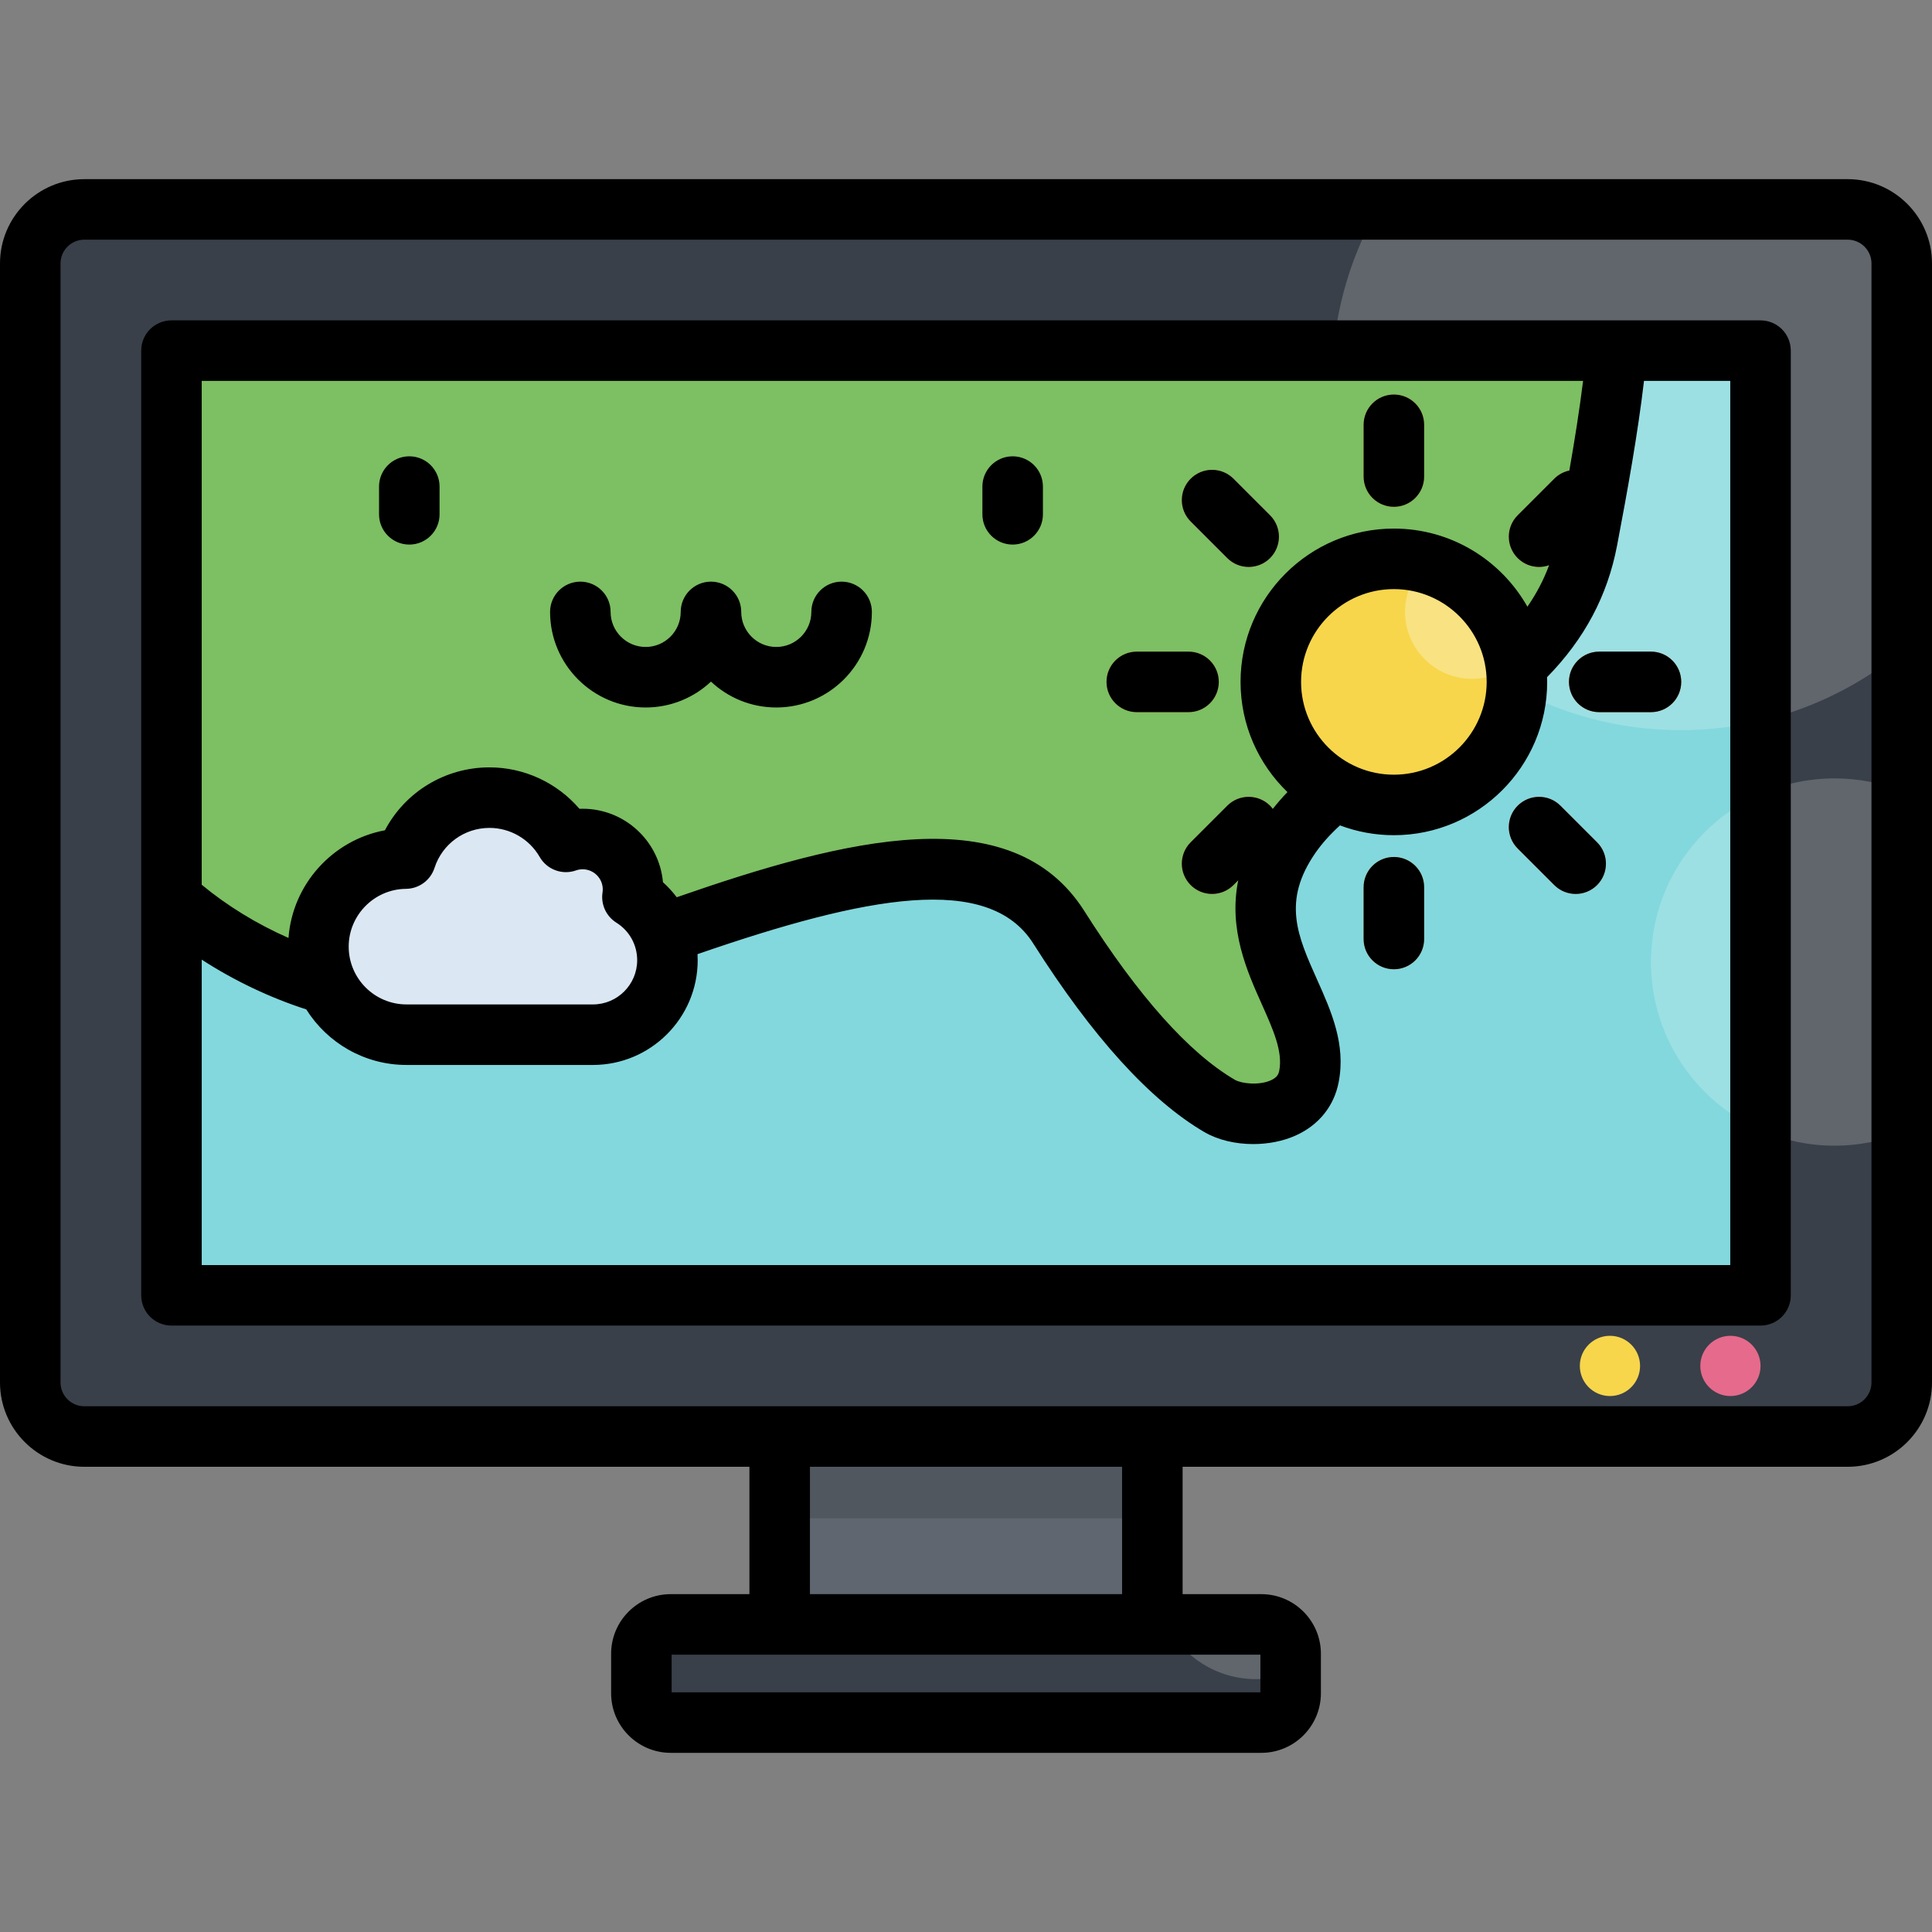 <?xml version="1.0" encoding="iso-8859-1"?>
<!-- Uploaded to: SVG Repo, www.svgrepo.com, Generator: SVG Repo Mixer Tools -->
<svg version="1.1" id="Layer_1" xmlns="http://www.w3.org/2000/svg" xmlns:xlink="http://www.w3.org/1999/xlink" 
	 viewBox="0 0 511.999 511.999" xml:space="preserve">
<rect x="0" y="0" width="511.999" height="511.999" fill="#808080" stroke="none"/>
<path style="fill:#394049;" d="M489.657,55.499H22.342c-7.91,0-14.323,6.412-14.323,14.323v296.548
	c0,7.91,6.412,14.324,14.324,14.324h467.315c7.91,0,14.324-6.412,14.324-14.324V69.821
	C503.981,61.911,497.567,55.499,489.657,55.499z"/>
<circle style="fill:#F7D64C;" cx="426.651" cy="361.983" r="7.981"/>
<circle style="fill:#E66A8C;" cx="458.579" cy="361.983" r="7.981"/>
<rect x="45.442" y="92.928" style="fill:#83D8DD;" width="421.113" height="250.343"/>
<g>
	<path style="opacity:0.2;fill:#FFFFFF;enable-background:new    ;" d="M489.657,55.499H365.032
		c-7.648,13.454-12.038,29.002-12.038,45.585c0,51.035,41.372,92.409,92.408,92.409c22.236,0,42.633-7.858,58.578-20.942V69.821
		C503.981,61.911,497.567,55.499,489.657,55.499z"/>
	<path style="opacity:0.2;fill:#FFFFFF;enable-background:new    ;" d="M486.197,206.279c-26.881,0-48.672,21.791-48.672,48.672
		s21.791,48.672,48.672,48.672c6.279,0,12.273-1.202,17.784-3.367v-90.611C498.47,207.481,492.475,206.279,486.197,206.279z"/>
</g>
<path style="fill:#7DBF63;" d="M45.442,92.922V238.15c21.651,19.465,60.071,34.971,97.22,21.462
	c58.809-21.385,117.617-45.921,137.933-13.871c14.01,22.102,28.488,39.096,42.627,47.353c6.363,3.716,21.528,3.229,23.667-7.819
	c3.769-19.47-23.611-36.802-4.855-63.845c18.756-27.041,70.08-33.457,78.634-78.365c3.51-18.426,6.476-35.407,7.798-50.141
	L45.442,92.922L45.442,92.922z"/>
<rect x="206.622" y="380.695" style="fill:#5F666F;" width="98.756" height="49.791"/>
<rect x="206.622" y="380.695" style="opacity:0.15;enable-background:new    ;" width="98.756" height="21.663"/>
<path style="fill:#394049;" d="M334.259,456.5H177.748c-4.294,0-7.775-3.48-7.775-7.775v-10.467c0-4.294,3.48-7.775,7.775-7.775
	h156.511c4.294,0,7.775,3.48,7.775,7.775v10.467C342.033,453.02,338.552,456.5,334.259,456.5z"/>
<path style="opacity:0.2;fill:#FFFFFF;enable-background:new    ;" d="M334.259,430.484h-25.18
	c4.44,8.611,13.413,14.503,23.768,14.503c3.228,0,6.322-0.572,9.187-1.621v-5.107C342.033,433.965,338.552,430.484,334.259,430.484z
	"/>
<path style="fill:#DBE7F2;" d="M167.604,237.721c0.1-0.66,0.152-1.334,0.152-2.021c0-7.374-5.977-13.351-13.351-13.351
	c-1.555,0-3.045,0.268-4.432,0.757c-4.027-7.006-11.586-11.723-20.246-11.723c-10.38,0-19.176,6.778-22.207,16.15
	c-12.795,0.11-23.133,10.514-23.133,23.334c0,12.889,10.449,23.337,23.337,23.337h49.413c10.903,0,19.742-8.838,19.742-19.742
	C176.878,247.403,173.174,241.211,167.604,237.721z"/>
<path style="opacity:0.1;enable-background:new    ;" d="M161.632,269.708h-49.413c-12.889,0-23.337-10.449-23.337-23.337
	c0-3.449,0.349-7.131,1.106-10.671c-3.492,4.079-5.601,9.376-5.601,15.166c0,12.889,10.449,23.337,23.337,23.337h49.413
	c6.599,0,12.441-3.239,16.026-8.212C169.917,268.329,165.936,269.708,161.632,269.708z"/>
<circle style="fill:#F7D64C;" cx="369.393" cy="180.713" r="32.611"/>
<path style="opacity:0.3;fill:#FFFFFF;enable-background:new    ;" d="M377.912,149.23c-3.421,3.239-5.565,7.811-5.565,12.893
	c0,9.814,7.956,17.77,17.77,17.77c4.387,0,8.396-1.597,11.496-4.232C399.623,162.874,390.206,152.55,377.912,149.23z"/>
<path style="fill:#E18C36;" d="M369.391,134.308c-4.43,0-8.019-3.589-8.019-8.019v-13.713c0-4.43,3.589-8.019,8.019-8.019
	c4.429,0,8.019,3.589,8.019,8.019v13.713C377.41,130.717,373.82,134.308,369.391,134.308z"/>
<path style="fill:#EC8560;" d="M330.91,150.247c-2.052,0-4.105-0.783-5.671-2.348l-9.697-9.697c-3.132-3.133-3.132-8.21,0-11.342
	c3.133-3.131,8.21-3.131,11.341,0l9.697,9.697c3.132,3.133,3.132,8.21,0,11.342C335.015,149.464,332.962,150.247,330.91,150.247z"/>
<path style="fill:#E18C36;" d="M314.971,188.727h-13.713c-4.43,0-8.019-3.589-8.019-8.019s3.589-8.019,8.019-8.019h13.713
	c4.43,0,8.019,3.589,8.019,8.019C322.99,185.138,319.401,188.727,314.971,188.727z"/>
<path style="fill:#EC8560;" d="M321.213,236.905c-2.053,0-4.105-0.783-5.671-2.349c-3.132-3.132-3.132-8.21,0.001-11.34l9.697-9.696
	c3.132-3.132,8.21-3.131,11.341,0.001c3.132,3.132,3.132,8.21-0.001,11.34l-9.697,9.696
	C325.318,236.123,323.265,236.905,321.213,236.905z"/>
<path style="fill:#E18C36;" d="M369.391,256.861c-4.43,0-8.019-3.589-8.019-8.019v-13.713c0-4.43,3.589-8.019,8.019-8.019
	c4.429,0,8.019,3.589,8.019,8.019v13.713C377.41,253.271,373.82,256.861,369.391,256.861z"/>
<path style="fill:#EC8560;" d="M417.568,236.905c-2.052,0-4.105-0.783-5.67-2.348l-9.697-9.696c-3.133-3.132-3.133-8.21-0.001-11.34
	c3.133-3.133,8.211-3.132,11.34-0.001l9.697,9.696c3.133,3.132,3.133,8.21,0.001,11.34
	C421.673,236.123,419.62,236.905,417.568,236.905z"/>
<path style="fill:#E18C36;" d="M437.525,188.727h-13.713c-4.43,0-8.019-3.589-8.019-8.019s3.589-8.019,8.019-8.019h13.713
	c4.429,0,8.019,3.589,8.019,8.019C445.544,185.138,441.954,188.727,437.525,188.727z"/>
<path style="fill:#EC8560;" d="M407.871,150.247c-2.052,0-4.105-0.783-5.671-2.348c-3.132-3.133-3.132-8.21,0-11.342l9.697-9.697
	c3.133-3.131,8.21-3.131,11.341,0c3.132,3.133,3.132,8.21,0,11.342l-9.697,9.697C411.976,149.464,409.923,150.247,407.871,150.247z"
	/>
<path d="M301.258,188.727h13.713c4.43,0,8.019-3.589,8.019-8.019s-3.589-8.019-8.019-8.019h-13.713c-4.43,0-8.019,3.589-8.019,8.019
	C293.238,185.138,296.828,188.727,301.258,188.727z M369.391,134.308c4.429,0,8.019-3.589,8.019-8.019v-13.713
	c0-4.43-3.591-8.019-8.019-8.019c-4.43,0-8.019,3.589-8.019,8.019v13.713C361.372,130.717,364.961,134.308,369.391,134.308z
	 M325.24,147.899c1.566,1.565,3.619,2.348,5.671,2.348c2.052,0,4.105-0.783,5.671-2.348c3.132-3.133,3.132-8.21,0-11.342
	l-9.697-9.697c-3.133-3.131-8.21-3.131-11.342,0c-3.132,3.133-3.132,8.21,0,11.342L325.24,147.899z M268.364,144.317
	c4.43,0,8.019-3.589,8.019-8.019v-7.352c0-4.43-3.589-8.019-8.019-8.019s-8.019,3.589-8.019,8.019v7.352
	C260.345,140.728,263.935,144.317,268.364,144.317z M489.657,47.479H22.343C10.023,47.479,0,57.503,0,69.821V366.37
	c0,12.319,10.023,22.343,22.343,22.343h176.261v33.752h-20.857c-8.709,0-15.794,7.085-15.794,15.794v10.466
	c0,8.709,7.085,15.795,15.794,15.795h156.51c8.71,0,15.795-7.086,15.795-15.795v-10.466c0-8.71-7.085-15.794-15.795-15.794h-20.856
	v-33.752h176.255c12.319,0,22.342-10.023,22.342-22.343V69.821C512,57.503,501.977,47.479,489.657,47.479z M334.014,438.504v9.977
	H177.992v-9.977H334.014z M214.642,422.465v-33.752h82.721v33.752H214.642z M495.961,366.37c0,3.476-2.828,6.304-6.303,6.304H22.343
	c-3.476,0-6.304-2.828-6.304-6.304V69.821c0-3.476,2.828-6.304,6.304-6.304h467.315c3.476,0,6.303,2.828,6.303,6.304L495.961,366.37
	L495.961,366.37z M415.791,180.708c0,4.43,3.589,8.019,8.019,8.019h13.713c4.429,0,8.019-3.589,8.019-8.019
	s-3.591-8.019-8.019-8.019h-13.713C419.382,172.688,415.791,176.279,415.791,180.708z M171.108,187.489
	c6.687,0,12.776-2.605,17.309-6.853c4.531,4.249,10.623,6.853,17.309,6.853c13.967,0,25.328-11.363,25.328-25.328
	c0-4.43-3.589-8.019-8.019-8.019s-8.019,3.589-8.019,8.019c0,5.123-4.167,9.29-9.29,9.29c-5.123,0-9.29-4.167-9.29-9.29
	c0-4.43-3.589-8.019-8.019-8.019s-8.019,3.589-8.019,8.019c0,5.123-4.167,9.29-9.29,9.29c-5.123,0-9.29-4.167-9.29-9.29
	c0-4.43-3.589-8.019-8.019-8.019s-8.019,3.589-8.019,8.019C145.779,176.126,157.142,187.489,171.108,187.489z M413.541,213.519
	c-3.131-3.131-8.209-3.132-11.34,0.001c-3.132,3.132-3.132,8.21,0.001,11.34l9.697,9.696c1.565,1.565,3.618,2.348,5.67,2.348
	c2.052,0,4.105-0.783,5.671-2.349c3.132-3.132,3.132-8.21-0.001-11.34L413.541,213.519z M466.557,84.903H45.442
	c-4.43,0-8.019,3.589-8.019,8.019V343.27c0,4.429,3.589,8.019,8.019,8.019h421.115c4.43,0,8.019-3.591,8.019-8.019V92.922
	C474.576,88.493,470.986,84.903,466.557,84.903z M53.461,100.942h366.074c-0.94,7.585-2.219,15.629-3.642,23.752
	c-1.464,0.311-2.858,1.03-3.996,2.166l-9.697,9.697c-3.132,3.133-3.132,8.21,0,11.342c1.566,1.565,3.619,2.348,5.671,2.348
	c0.898,0,1.794-0.159,2.652-0.46c-1.429,3.878-3.332,7.517-5.748,10.989c-6.98-12.342-20.221-20.697-35.384-20.697
	c-22.404,0-40.63,18.226-40.63,40.629c0,11.455,4.772,21.811,12.424,29.203c-1.414,1.464-2.698,2.947-3.881,4.45
	c-0.221-0.292-0.455-0.576-0.722-0.843c-3.132-3.132-8.21-3.133-11.342-0.001l-9.697,9.696c-3.133,3.132-3.133,8.21-0.001,11.34
	c1.566,1.566,3.618,2.349,5.671,2.349c2.052,0,4.105-0.783,5.67-2.348l1.263-1.263c-2.629,12.998,2.318,24.067,6.236,32.82
	c3.013,6.736,5.617,12.553,4.633,17.636c-0.169,0.875-0.555,1.789-2.208,2.537c-3.161,1.432-7.837,0.876-9.542-0.12
	c-12.167-7.105-25.59-22.151-39.897-44.721c-19.201-30.29-63.298-19.242-108.028-3.663c-1.078-1.431-2.294-2.766-3.649-3.979
	c-0.961-10.899-10.141-19.474-21.286-19.474c-0.283,0-0.565,0.005-0.846,0.017c-5.901-6.884-14.605-10.983-23.834-10.983
	c-11.8,0-22.362,6.519-27.718,16.674c-13.816,2.569-24.502,14.272-25.55,28.53c-8.37-3.687-16.23-8.494-22.998-14.099V100.942
	H53.461z M393.982,180.708c0,13.56-11.03,24.592-24.591,24.592c-13.56,0-24.592-11.031-24.592-24.592
	c0-13.56,11.031-24.591,24.592-24.591C382.95,156.117,393.982,167.149,393.982,180.708z M163.346,244.516
	c3.453,2.163,5.513,5.881,5.513,9.945c0,6.464-5.259,11.722-11.722,11.722h-49.413c-8.446,0-15.317-6.871-15.317-15.317
	c0-8.373,6.811-15.244,15.182-15.315c3.453-0.03,6.499-2.267,7.561-5.552c2.05-6.339,7.908-10.597,14.577-10.597
	c5.469,0,10.564,2.951,13.295,7.701c1.927,3.35,5.967,4.849,9.613,3.568c0.569-0.201,1.165-0.302,1.772-0.302
	c2.939,0,5.33,2.391,5.33,5.33c0,0.274-0.021,0.549-0.062,0.816C159.195,239.675,160.636,242.818,163.346,244.516z M458.538,335.251
	H53.461v-80.939c8.527,5.529,17.964,10.043,27.701,13.188c5.553,8.834,15.38,14.722,26.561,14.722h49.413
	c15.307,0,27.761-12.452,27.761-27.761c0-0.537-0.018-1.071-0.048-1.603c44.944-15.545,77.14-21.493,88.972-2.826
	c15.694,24.757,30.955,41.575,45.356,49.984c3.601,2.103,8.255,3.174,12.943,3.174c3.944-0.001,7.916-0.758,11.306-2.296
	c6.083-2.755,10.108-7.763,11.334-14.099c1.946-10.055-1.961-18.788-5.74-27.234c-5.188-11.595-9.286-20.752-0.399-33.565
	c1.693-2.441,3.841-4.838,6.488-7.258c4.446,1.674,9.256,2.597,14.28,2.597c22.403,0,40.629-18.226,40.629-40.63
	c0-0.416-0.019-0.828-0.031-1.24c9.929-10.139,16.021-21.589,18.556-34.903c2.78-14.589,5.511-29.791,7.136-43.622h22.857v234.311
	H458.538z M369.391,227.109c-4.43,0-8.019,3.589-8.019,8.019v13.713c0,4.43,3.589,8.019,8.019,8.019
	c4.429,0,8.019-3.589,8.019-8.019v-13.713C377.41,230.698,373.82,227.109,369.391,227.109z M108.469,144.317
	c4.43,0,8.019-3.589,8.019-8.019v-7.352c0-4.43-3.589-8.019-8.019-8.019s-8.019,3.589-8.019,8.019v7.352
	C100.449,140.728,104.04,144.317,108.469,144.317z"/>
</svg>